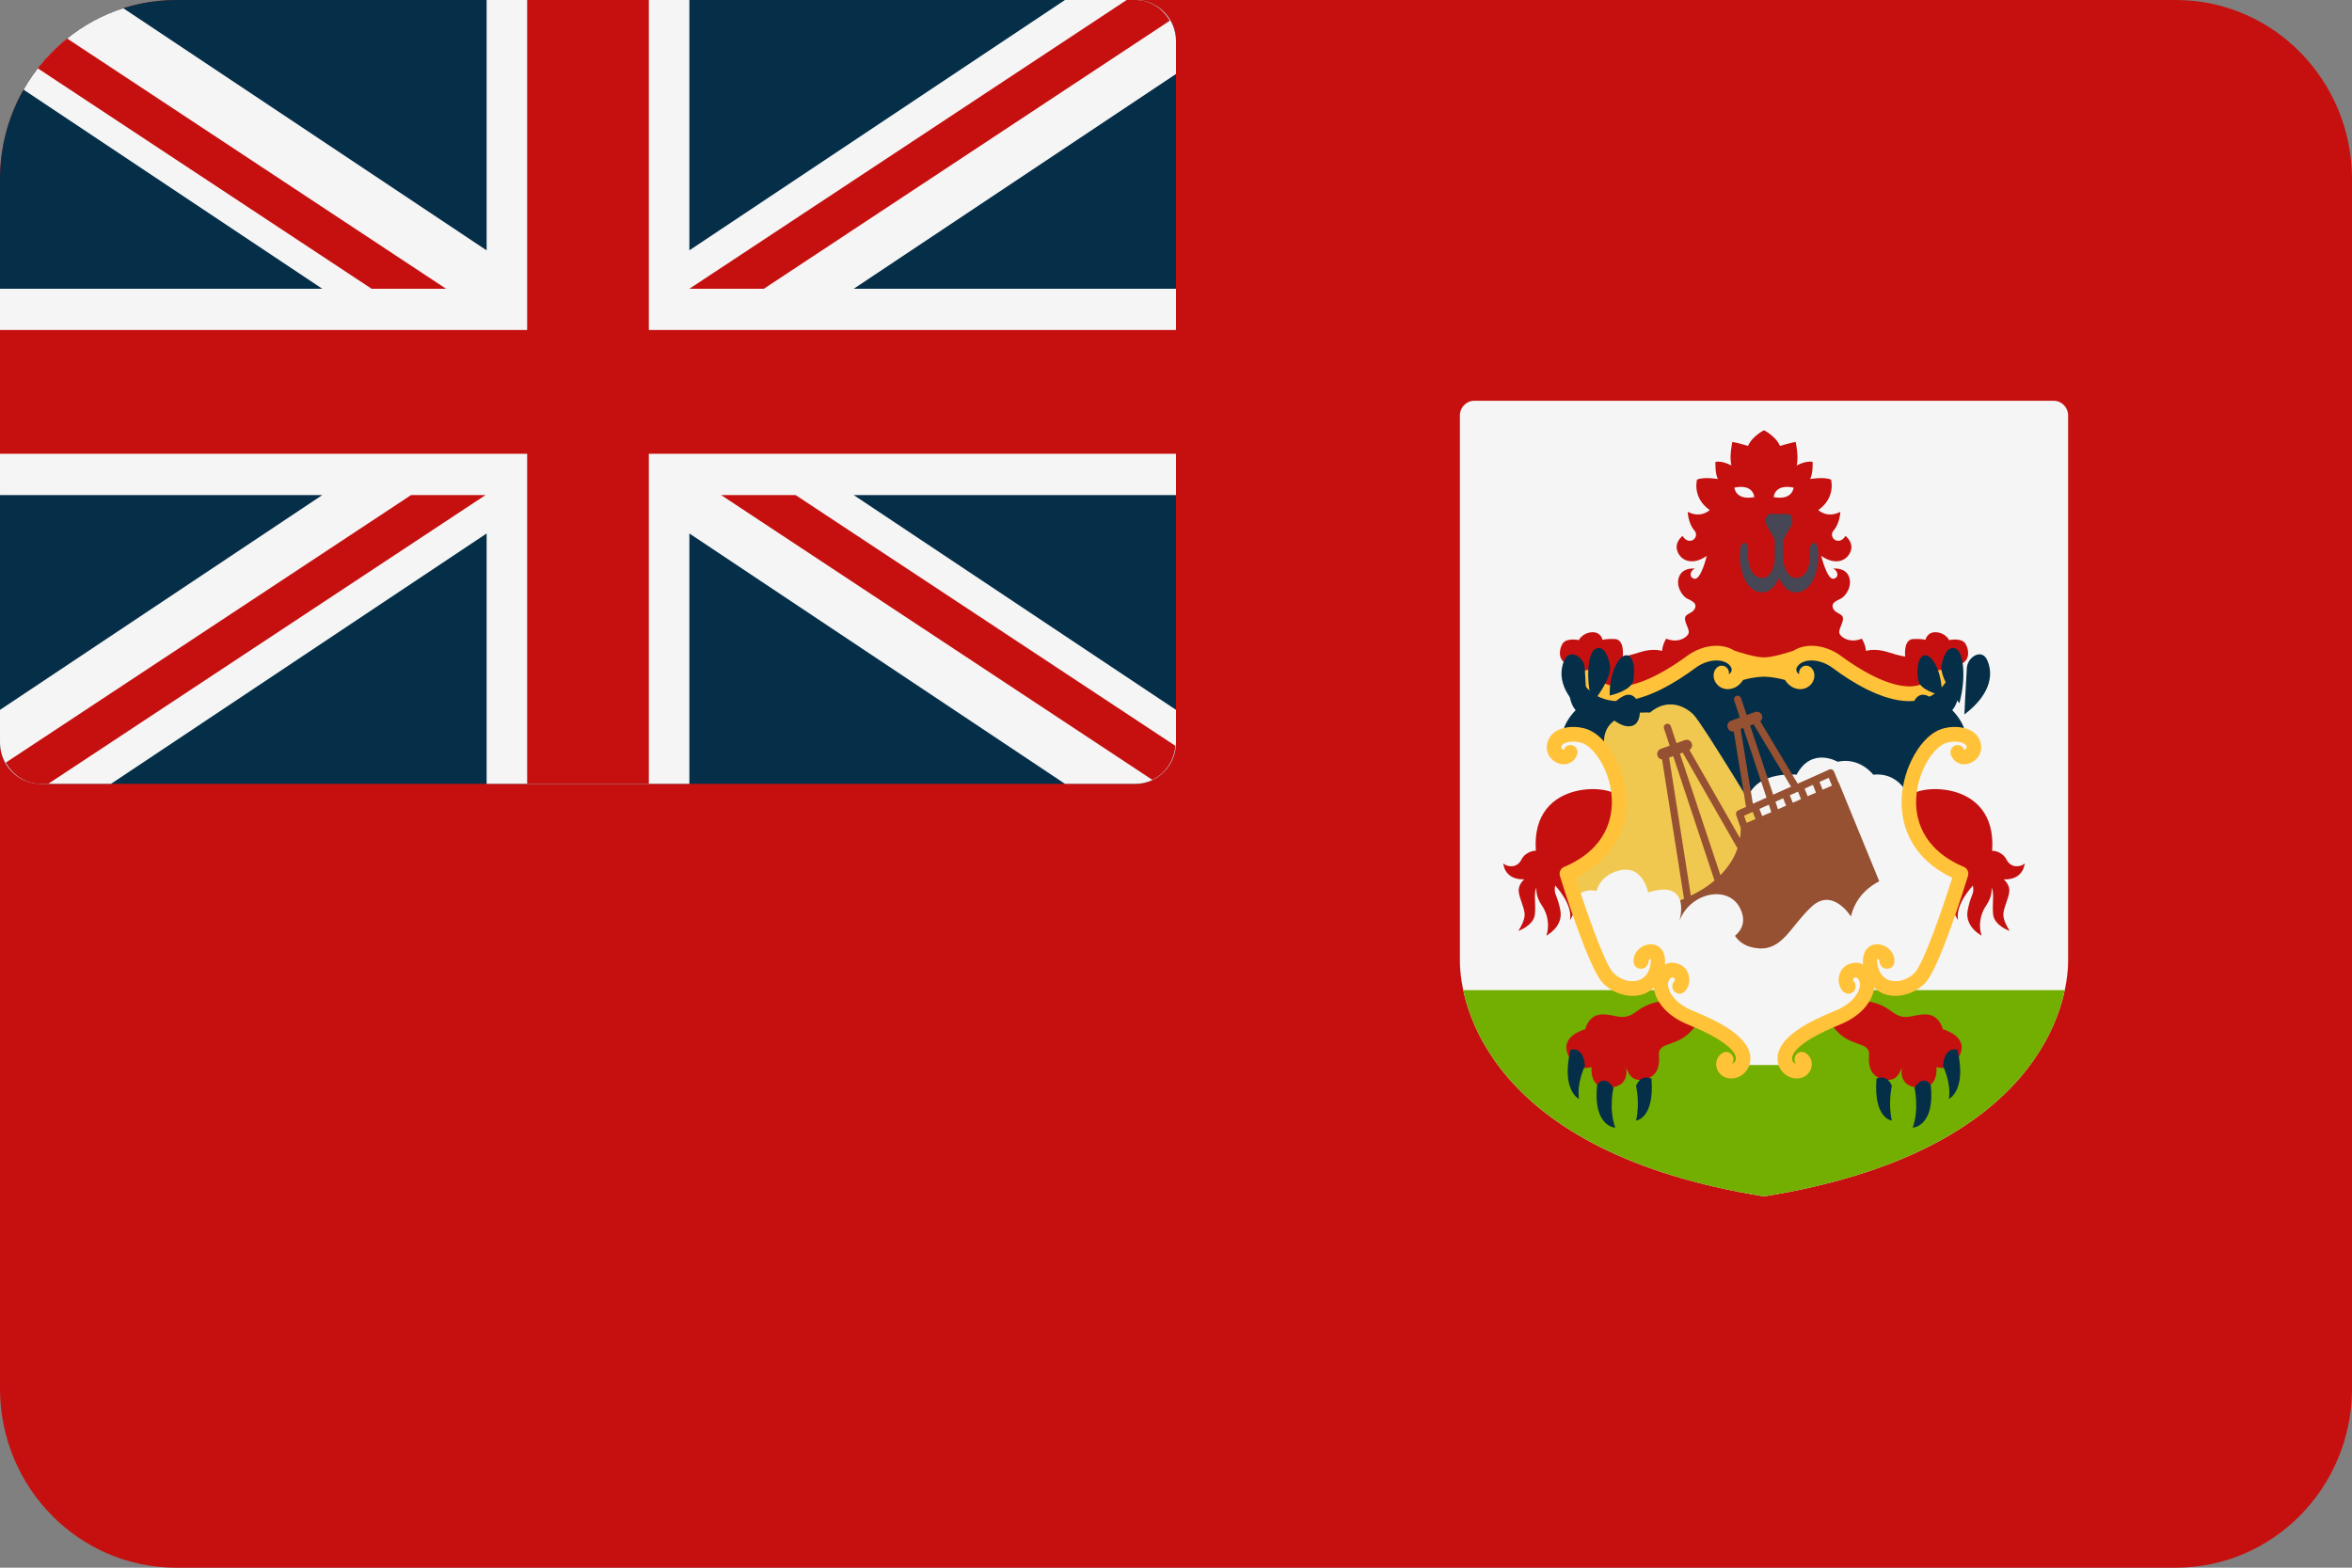 <?xml version="1.0" encoding="UTF-8"?>
<svg width="30px" height="20px" viewBox="0 0 30 20" version="1.1" xmlns="http://www.w3.org/2000/svg" xmlns:xlink="http://www.w3.org/1999/xlink">
    <rect x="0" y="0" width="30" height="20" fill="#808080" stroke="none"/>
    <title>countryCodeBM</title>
    <g id="Assets" stroke="none" stroke-width="1" fill="none" fill-rule="evenodd">
        <g id="Group" transform="translate(-292, -171)" fill-rule="nonzero">
            <g id="countryCodeBM" transform="translate(292, 171)">
                <path d="M27.753,20 L2.247,20 C1.006,20 5.85937523e-05,18.976 5.85937523e-05,17.714 L5.85937523e-05,2.286 C5.85937523e-05,1.024 1.006,5.96217578e-05 2.247,5.96217578e-05 L27.753,5.96217578e-05 C28.994,5.96217578e-05 30,1.024 30,2.286 L30,17.714 C30,18.976 28.994,20 27.753,20 Z" id="Path" fill="#C61010"></path>
                <path d="M5.85937523e-05,2.286 L5.85937523e-05,9.476 C0.001,9.765 0.232,10 0.517,10 L14.483,10 C14.768,10 15,9.764 15,9.474 L15,0.526 C15,0.236 14.768,0 14.483,0 L2.247,0 C1.006,0 5.85937523e-05,1.024 5.85937523e-05,2.286 Z" id="Path" fill="#052F48"></path>
                <path d="M8.793,3.194 L8.793,0 L6.207,0 L6.207,3.194 L1.573,0.105 C1.032,0.278 0.58,0.654 0.301,1.144 L4.111,3.684 L5.85937523e-05,3.684 L5.85937523e-05,6.316 L4.111,6.316 L5.85937523e-05,9.056 L5.85937523e-05,9.475 C0.001,9.765 0.232,10 0.517,10 L1.416,10 L6.207,6.806 L6.207,10 L8.793,10 L8.793,6.806 L13.584,10 L14.483,10 C14.768,10 15,9.764 15,9.474 L15,9.056 L10.889,6.316 L15,6.316 L15,3.684 L10.889,3.684 L15,0.944 L15,0.526 C15,0.236 14.768,0 14.483,0 L13.584,0 L8.793,3.194 Z" id="Path" fill="#F5F5F5"></path>
                <g id="Group" transform="translate(0, 0)" fill="#C61010">
                    <polygon id="Path" points="15 4.21 8.276 4.21 8.276 0 6.724 0 6.724 4.21 0 4.21 0 5.789 6.724 5.789 6.724 10 8.276 10 8.276 5.789 15 5.789"></polygon>
                    <path d="M0.482,0.872 L4.74,3.684 L5.69,3.684 L0.856,0.491 C0.717,0.603 0.592,0.731 0.482,0.872 Z" id="Path"></path>
                    <path d="M9.743,3.684 L14.921,0.264 C14.831,0.109 14.673,0 14.483,0 L14.371,0 L8.793,3.684 L9.743,3.684 Z" id="Path"></path>
                    <path d="M0.074,9.729 C0.163,9.888 0.325,10 0.517,10 L0.615,10 L6.193,6.316 L5.243,6.316 L0.074,9.729 Z" id="Path"></path>
                    <path d="M14.992,9.515 L10.148,6.316 L9.198,6.316 L14.698,9.949 C14.863,9.871 14.976,9.708 14.992,9.515 Z" id="Path"></path>
                </g>
                <path d="M18.805,5.113 C18.703,5.113 18.621,5.197 18.621,5.301 L18.621,12.256 C18.621,12.82 18.99,14.699 22.5,15.263 C26.01,14.699 26.379,12.82 26.379,12.256 L26.379,5.301 C26.379,5.197 26.297,5.113 26.195,5.113 L18.805,5.113 L18.805,5.113 Z" id="Path" fill="#F5F5F5"></path>
                <path d="M22.5,15.263 C25.43,14.792 26.171,13.405 26.336,12.632 L18.664,12.632 C18.829,13.405 19.57,14.792 22.5,15.263 Z" id="Path" fill="#73AF00"></path>
                <path d="M24.901,9.06 C24.901,9.06 25.086,8.872 24.901,8.496 L22.5,8.387 L20.098,8.496 C19.914,8.872 20.098,9.06 20.098,9.06 C19.914,9.248 19.914,9.436 19.914,9.436 L20.283,9.436 L20.683,10.11 L22.5,11.128 L24.316,10.11 L24.717,9.436 L25.086,9.436 C25.086,9.436 25.086,9.248 24.901,9.06 Z" id="Path" fill="#052F48"></path>
                <path d="M24.317,10.11 C24.317,10.11 24.201,9.851 23.893,9.883 C23.893,9.883 23.724,9.655 23.439,9.718 C23.439,9.718 23.108,9.522 22.916,9.883 C22.916,9.883 22.304,9.819 22.271,10.293 C22.271,10.293 23.224,11.754 23.247,11.77 C23.27,11.786 24.386,11.778 24.386,11.778 L24.902,11.199 L24.394,10.454 L24.317,10.11 Z" id="Path" fill="#F5F5F5"></path>
                <path d="M22.523,10.572 C22.523,10.572 21.715,9.229 21.599,9.115 C21.488,9.005 21.268,8.903 21.045,9.091 C21.045,9.091 20.376,9.037 20.468,9.554 L20.66,10.337 C20.66,10.337 20.491,10.877 20.414,10.932 C20.337,10.987 20.052,11.136 20.052,11.136 L20.214,11.786 L22.369,11.676 L22.523,10.572 Z" id="Path" fill="#F0C850"></path>
                <path d="M23.454,9.984 L23.452,9.986 L23.392,9.842 C23.387,9.831 23.378,9.822 23.367,9.817 C23.355,9.812 23.343,9.813 23.331,9.818 L22.93,9.998 L22.453,9.203 C22.475,9.185 22.484,9.155 22.474,9.126 C22.461,9.09 22.421,9.071 22.385,9.084 L22.279,9.122 L22.207,8.906 C22.199,8.882 22.173,8.869 22.148,8.877 C22.124,8.885 22.111,8.912 22.12,8.936 L22.192,9.154 L22.078,9.196 C22.042,9.209 22.024,9.249 22.037,9.286 C22.047,9.315 22.073,9.333 22.102,9.333 C22.106,9.333 22.11,9.331 22.114,9.331 L22.271,10.294 L22.17,10.339 C22.148,10.349 22.137,10.375 22.145,10.398 L22.202,10.561 C22.204,10.588 22.204,10.634 22.194,10.693 L21.549,9.567 C21.577,9.55 21.59,9.517 21.579,9.485 C21.566,9.448 21.527,9.429 21.49,9.442 L21.384,9.481 L21.312,9.265 C21.304,9.24 21.278,9.227 21.254,9.235 C21.229,9.244 21.216,9.27 21.225,9.295 L21.297,9.513 L21.183,9.554 C21.147,9.567 21.129,9.608 21.142,9.644 C21.151,9.67 21.174,9.686 21.2,9.689 L21.48,11.466 C21.444,11.482 21.408,11.497 21.368,11.512 C21.368,11.512 21.238,12.146 21.338,12.178 C21.438,12.209 22.469,12.53 22.469,12.53 C22.469,12.53 23.893,11.841 23.924,11.825 C23.955,11.81 24.016,11.355 24.016,11.355 L23.454,9.984 Z M23.367,10.023 L23.248,10.075 L23.208,9.975 L23.325,9.923 L23.367,10.023 Z M22.646,10.228 L22.744,10.184 L22.782,10.278 L22.678,10.324 L22.646,10.228 Z M22.593,10.361 L22.477,10.411 L22.441,10.32 L22.562,10.266 L22.593,10.361 Z M22.867,10.241 L22.829,10.146 L22.934,10.099 L22.972,10.195 L22.867,10.241 Z M23.018,10.061 L23.124,10.013 L23.163,10.112 L23.057,10.158 L23.018,10.061 Z M22.367,9.24 L22.845,10.036 L22.617,10.138 L22.323,9.256 L22.367,9.24 Z M22.202,9.3 L22.236,9.288 L22.532,10.176 L22.358,10.254 L22.202,9.3 Z M22.356,10.358 L22.392,10.448 L22.278,10.498 L22.246,10.407 L22.356,10.358 Z M21.463,9.602 L22.162,10.823 C22.127,10.927 22.06,11.047 21.944,11.165 L21.428,9.614 L21.463,9.602 Z M21.29,9.665 L21.342,9.646 L21.869,11.234 C21.789,11.301 21.69,11.367 21.567,11.427 L21.29,9.665 Z" id="Shape" fill="#965032"></path>
                <path d="M25.069,8.211 C25.02,8.132 24.862,8.166 24.862,8.166 C24.862,8.166 24.817,8.075 24.699,8.066 C24.58,8.057 24.558,8.165 24.558,8.165 C24.558,8.165 24.536,8.148 24.405,8.152 C24.274,8.156 24.301,8.375 24.301,8.375 C24.301,8.375 24.251,8.375 24.082,8.32 C23.912,8.265 23.801,8.304 23.801,8.304 C23.793,8.214 23.747,8.148 23.747,8.148 C23.605,8.207 23.493,8.14 23.466,8.089 C23.439,8.038 23.508,7.96 23.508,7.893 C23.508,7.827 23.418,7.83 23.386,7.771 C23.354,7.712 23.386,7.68 23.47,7.642 C23.554,7.604 23.632,7.463 23.58,7.348 C23.528,7.233 23.378,7.254 23.378,7.254 C23.43,7.263 23.473,7.363 23.389,7.383 C23.306,7.404 23.23,7.092 23.23,7.092 C23.424,7.225 23.565,7.145 23.606,7.031 C23.646,6.916 23.539,6.837 23.539,6.837 C23.456,6.975 23.311,6.855 23.389,6.766 C23.467,6.678 23.474,6.53 23.474,6.53 C23.301,6.617 23.193,6.507 23.193,6.507 C23.42,6.346 23.355,6.119 23.355,6.119 C23.27,6.08 23.089,6.111 23.089,6.111 C23.128,6.033 23.12,5.892 23.12,5.892 C23.024,5.876 22.916,5.939 22.916,5.939 C22.947,5.83 22.904,5.638 22.904,5.638 C22.835,5.649 22.704,5.689 22.704,5.689 C22.65,5.563 22.5,5.489 22.5,5.489 C22.5,5.489 22.35,5.563 22.296,5.689 C22.296,5.689 22.165,5.649 22.096,5.638 C22.096,5.638 22.054,5.83 22.085,5.939 C22.085,5.939 21.977,5.876 21.881,5.892 C21.881,5.892 21.873,6.033 21.911,6.111 C21.911,6.111 21.73,6.08 21.646,6.119 C21.646,6.119 21.58,6.346 21.807,6.507 C21.807,6.507 21.7,6.617 21.527,6.53 C21.527,6.53 21.533,6.678 21.611,6.766 C21.689,6.855 21.545,6.975 21.461,6.837 C21.461,6.837 21.354,6.916 21.395,7.031 C21.435,7.145 21.577,7.225 21.77,7.092 C21.77,7.092 21.695,7.404 21.611,7.383 C21.528,7.363 21.571,7.263 21.623,7.254 C21.623,7.254 21.473,7.233 21.421,7.348 C21.369,7.463 21.447,7.604 21.53,7.642 C21.614,7.68 21.646,7.712 21.614,7.771 C21.582,7.83 21.492,7.827 21.492,7.893 C21.492,7.96 21.561,8.038 21.534,8.089 C21.507,8.14 21.396,8.207 21.253,8.148 C21.253,8.148 21.207,8.214 21.2,8.304 C21.2,8.304 21.088,8.265 20.919,8.32 C20.749,8.375 20.699,8.375 20.699,8.375 C20.699,8.375 20.726,8.156 20.595,8.152 C20.465,8.148 20.442,8.165 20.442,8.165 C20.442,8.165 20.421,8.057 20.302,8.066 C20.183,8.075 20.138,8.166 20.138,8.166 C20.138,8.166 19.981,8.132 19.931,8.211 C19.882,8.291 19.877,8.411 19.969,8.461 C20.061,8.511 20.307,8.72 20.307,8.72 L20.653,8.872 L21.865,8.326 L22.5,8.496 L23.135,8.326 L24.348,8.872 L24.694,8.72 C24.694,8.72 24.939,8.511 25.032,8.461 C25.124,8.411 25.118,8.291 25.069,8.211 Z" id="Path" fill="#C61010"></path>
                <path d="M22.122,6.221 C22.122,6.221 22.135,6.387 22.376,6.342 C22.376,6.342 22.37,6.17 22.122,6.221 Z" id="Path" fill="#F5F5F5"></path>
                <path d="M21.229,12.773 C21.229,12.773 21.056,12.767 20.877,12.902 C20.698,13.037 20.619,12.941 20.44,12.941 C20.261,12.941 20.219,13.131 20.219,13.131 C20.219,13.131 19.873,13.219 20.011,13.477 C20.099,13.641 20.221,13.638 20.299,13.613 C20.295,13.723 20.319,13.843 20.444,13.865 C20.681,13.906 20.785,13.777 20.733,13.577 C20.733,13.577 20.762,13.783 20.918,13.777 C21.073,13.771 21.177,13.683 21.16,13.472 C21.143,13.26 21.42,13.389 21.633,13.078 L21.229,12.773 Z" id="Path" fill="#C61010"></path>
                <g id="Group" transform="translate(19.996, 13.387)" fill="#052F48">
                    <path d="M0.221,0.21 C0.221,0.21 0.113,0.424 0.144,0.633 C0.144,0.633 -0.087,0.523 0.036,0.007 C0.036,0.007 0.194,-0.057 0.221,0.21 Z" id="Path"></path>
                    <path d="M0.584,0.491 C0.584,0.491 0.52,0.761 0.607,1 C0.607,1 0.318,0.987 0.376,0.452 C0.376,0.452 0.468,0.308 0.584,0.491 Z" id="Path"></path>
                    <path d="M0.872,0.465 C0.872,0.465 0.924,0.691 0.872,0.909 C0.872,0.909 1.109,0.887 1.069,0.374 C1.068,0.374 0.941,0.304 0.872,0.465 Z" id="Path"></path>
                </g>
                <g id="Group" transform="translate(19.175, 10.067)" fill="#C61010">
                    <path d="M1.483,0.121 C1.461,-0.06 0.346,-0.167 0.415,0.786 C0.415,0.786 0.291,0.784 0.23,0.901 C0.17,1.019 0.039,0.99 0,0.948 C0,0.948 0.009,1.16 0.267,1.151 C0.267,1.151 0.185,1.217 0.197,1.313 C0.209,1.409 0.277,1.529 0.272,1.612 C0.268,1.695 0.191,1.81 0.191,1.81 C0.191,1.81 0.39,1.74 0.403,1.596 C0.416,1.451 0.384,1.33 0.423,1.257 C0.423,1.257 0.404,1.359 0.493,1.487 C0.581,1.615 0.585,1.771 0.549,1.869 C0.549,1.869 0.769,1.758 0.727,1.544 C0.685,1.331 0.64,1.35 0.661,1.23 C0.661,1.23 0.89,1.468 0.85,1.67 C0.85,1.67 0.924,1.58 0.917,1.412 C0.911,1.244 0.796,1.131 0.796,1.131 C0.796,1.131 1.558,0.743 1.483,0.121 Z" id="Path"></path>
                    <path d="M4.596,2.705 C4.596,2.705 4.769,2.699 4.948,2.834 C5.127,2.97 5.206,2.874 5.385,2.874 C5.564,2.874 5.606,3.064 5.606,3.064 C5.606,3.064 5.952,3.152 5.814,3.41 C5.726,3.574 5.604,3.57 5.526,3.546 C5.53,3.655 5.506,3.776 5.381,3.798 C5.144,3.839 5.04,3.71 5.092,3.51 C5.092,3.51 5.063,3.716 4.907,3.71 C4.752,3.704 4.648,3.616 4.665,3.404 C4.682,3.193 4.405,3.322 4.192,3.011 L4.596,2.705 Z" id="Path"></path>
                </g>
                <g id="Group" transform="translate(23.93, 13.387)" fill="#052F48">
                    <path d="M0.852,0.21 C0.852,0.21 0.96,0.424 0.929,0.633 C0.929,0.633 1.16,0.523 1.037,0.007 C1.037,0.007 0.879,-0.057 0.852,0.21 Z" id="Path"></path>
                    <path d="M0.49,0.491 C0.49,0.491 0.553,0.761 0.466,1 C0.466,1 0.755,0.987 0.697,0.452 C0.697,0.452 0.605,0.308 0.49,0.491 Z" id="Path"></path>
                    <path d="M0.201,0.465 C0.201,0.465 0.149,0.691 0.201,0.909 C0.201,0.909 -0.036,0.887 0.005,0.374 C0.005,0.374 0.132,0.304 0.201,0.465 Z" id="Path"></path>
                </g>
                <path d="M24.342,10.188 C24.364,10.007 25.479,9.9 25.41,10.854 C25.41,10.854 25.534,10.851 25.595,10.969 C25.656,11.086 25.786,11.057 25.825,11.015 C25.825,11.015 25.816,11.227 25.558,11.219 C25.558,11.219 25.64,11.284 25.628,11.38 C25.616,11.476 25.548,11.597 25.553,11.679 C25.557,11.762 25.634,11.877 25.634,11.877 C25.634,11.877 25.435,11.808 25.422,11.663 C25.409,11.519 25.441,11.398 25.402,11.324 C25.402,11.324 25.421,11.426 25.333,11.554 C25.244,11.682 25.24,11.839 25.276,11.936 C25.276,11.936 25.056,11.825 25.098,11.612 C25.14,11.398 25.185,11.417 25.165,11.298 C25.165,11.298 24.936,11.535 24.975,11.737 C24.975,11.737 24.902,11.648 24.908,11.48 C24.915,11.312 25.029,11.199 25.029,11.199 C25.029,11.199 24.267,10.811 24.342,10.188 Z" id="Path" fill="#C61010"></path>
                <path d="M24.798,8.563 C24.756,8.534 24.699,8.546 24.67,8.589 C24.612,8.679 24.535,8.732 24.435,8.75 C24.105,8.808 23.628,8.477 23.49,8.374 C23.289,8.224 23.042,8.197 22.877,8.301 C22.811,8.323 22.611,8.387 22.5,8.387 C22.389,8.387 22.189,8.323 22.123,8.301 C21.959,8.197 21.711,8.224 21.51,8.374 C21.372,8.477 20.895,8.808 20.565,8.75 C20.465,8.732 20.388,8.679 20.33,8.589 C20.301,8.546 20.244,8.534 20.202,8.563 C20.159,8.591 20.147,8.65 20.176,8.693 C20.262,8.826 20.382,8.907 20.532,8.935 C20.57,8.942 20.609,8.945 20.649,8.945 C21.001,8.945 21.4,8.689 21.62,8.525 C21.783,8.403 21.966,8.403 22.048,8.474 C22.069,8.492 22.092,8.52 22.087,8.554 C22.084,8.572 22.072,8.588 22.052,8.602 C22.057,8.573 22.049,8.542 22.027,8.52 C21.991,8.483 21.932,8.483 21.896,8.52 C21.849,8.568 21.844,8.645 21.884,8.708 C21.923,8.771 22.009,8.817 22.111,8.778 C22.163,8.759 22.204,8.721 22.233,8.675 C22.373,8.634 22.5,8.633 22.5,8.633 C22.5,8.633 22.627,8.634 22.768,8.675 C22.796,8.721 22.838,8.759 22.889,8.778 C22.991,8.817 23.077,8.771 23.117,8.708 C23.156,8.645 23.151,8.568 23.104,8.52 C23.068,8.483 23.01,8.483 22.974,8.52 C22.952,8.542 22.943,8.573 22.948,8.602 C22.928,8.588 22.917,8.572 22.913,8.554 C22.908,8.52 22.931,8.492 22.952,8.474 C23.035,8.403 23.217,8.403 23.381,8.525 C23.6,8.689 23.999,8.945 24.352,8.945 C24.391,8.945 24.43,8.942 24.468,8.935 C24.618,8.907 24.738,8.826 24.825,8.693 C24.853,8.65 24.841,8.591 24.798,8.563 Z" id="Path" fill="#FFC239"></path>
                <g id="Group" transform="translate(19.917, 8.267)" fill="#052F48">
                    <path d="M0.328,0.848 C0.328,0.848 0.307,0.403 0.297,0.257 C0.288,0.112 0.108,0.004 0.039,0.15 C-0.029,0.295 -0.048,0.562 0.328,0.848 Z" id="Path"></path>
                    <path d="M0.392,0.705 C0.392,0.705 0.652,0.387 0.619,0.219 C0.586,0.051 0.516,-0.036 0.429,0.014 C0.342,0.064 0.301,0.369 0.392,0.705 Z" id="Path"></path>
                    <path d="M0.9,0.456 C0.937,0.4 0.95,0.126 0.846,0.095 C0.743,0.064 0.607,0.307 0.615,0.606 C0.615,0.606 0.83,0.562 0.9,0.456 Z" id="Path"></path>
                    <path d="M0.793,0.612 C0.673,0.669 0.557,0.823 0.557,0.823 C0.557,0.823 0.772,1.06 0.921,0.985 C1.069,0.911 0.999,0.512 0.793,0.612 Z" id="Path"></path>
                </g>
                <path d="M22.878,6.221 C22.878,6.221 22.865,6.387 22.624,6.342 C22.624,6.342 22.63,6.17 22.878,6.221 Z" id="Path" fill="#F5F5F5"></path>
                <g id="Group" transform="translate(24.384, 8.267)" fill="#052F48">
                    <path d="M0.672,0.848 C0.672,0.848 0.693,0.403 0.703,0.257 C0.712,0.112 0.892,0.004 0.961,0.15 C1.029,0.295 1.048,0.562 0.672,0.848 Z" id="Path"></path>
                    <path d="M0.608,0.705 C0.608,0.705 0.348,0.387 0.381,0.219 C0.414,0.051 0.484,-0.036 0.571,0.014 C0.658,0.064 0.699,0.369 0.608,0.705 Z" id="Path"></path>
                    <path d="M0.1,0.456 C0.063,0.4 0.051,0.126 0.154,0.095 C0.257,0.064 0.393,0.307 0.385,0.606 C0.385,0.606 0.17,0.562 0.1,0.456 Z" id="Path"></path>
                    <path d="M0.207,0.612 C0.327,0.669 0.443,0.823 0.443,0.823 C0.443,0.823 0.228,1.06 0.079,0.985 C-0.069,0.911 0.001,0.512 0.207,0.612 Z" id="Path"></path>
                </g>
                <g id="Group" transform="translate(22.192, 6.557)" fill="#464655">
                    <path d="M0.345,0.152 L0.464,0.359 C0.484,0.394 0.516,0.394 0.536,0.359 L0.655,0.152 C0.687,0.096 0.665,0 0.619,0 L0.381,0 C0.336,0 0.313,0.096 0.345,0.152 Z" id="Path"></path>
                    <path d="M0.283,1 C0.195,1 0.118,0.945 0.067,0.843 C0.013,0.738 -0.01,0.593 0.004,0.445 C0.009,0.395 0.037,0.366 0.064,0.37 C0.093,0.378 0.112,0.424 0.107,0.474 C0.099,0.568 0.113,0.658 0.145,0.722 C0.179,0.788 0.23,0.818 0.293,0.817 C0.425,0.808 0.447,0.583 0.448,0.574 L0.448,0.165 C0.448,0.115 0.471,0.074 0.5,0.074 C0.529,0.074 0.552,0.115 0.552,0.165 L0.552,0.589 C0.54,0.735 0.471,0.987 0.297,0.999 C0.293,1 0.288,1 0.283,1 Z" id="Path"></path>
                    <path d="M0.717,1 C0.713,1 0.708,1 0.703,1 C0.529,0.987 0.46,0.735 0.448,0.603 L0.448,0.165 C0.448,0.115 0.471,0.074 0.5,0.074 C0.529,0.074 0.552,0.115 0.552,0.165 L0.552,0.589 C0.554,0.598 0.579,0.808 0.707,0.817 C0.772,0.819 0.821,0.789 0.855,0.722 C0.887,0.658 0.901,0.568 0.893,0.475 C0.888,0.425 0.907,0.378 0.936,0.37 C0.963,0.364 0.992,0.395 0.996,0.445 C1.01,0.593 0.987,0.738 0.933,0.844 C0.882,0.945 0.806,1 0.717,1 Z" id="Path"></path>
                </g>
                <g id="Group" transform="translate(20.129, 11.094)" fill="#F5F5F5">
                    <path d="M3.479,0.598 C3.479,0.598 3.248,0.222 2.979,0.472 C2.709,0.723 2.609,1.028 2.301,1.005 C2.132,0.992 2.046,0.913 2.001,0.845 C2.083,0.776 2.141,0.672 2.078,0.519 C1.94,0.182 1.432,0.284 1.293,0.652 C1.293,0.652 1.455,0.112 0.893,0.292 C0.893,0.292 0.824,-0.084 0.5,0.018 C0.325,0.073 0.26,0.183 0.235,0.273 C0.167,0.257 0.08,0.258 0,0.323 L0.408,1.443 L1.024,1.451 L1.162,1.663 L1.97,2.18 L2.117,2.493 L2.625,2.493 C2.625,2.493 2.663,2.172 2.933,2.078 C3.202,1.984 3.641,1.788 3.687,1.616 C3.733,1.443 3.733,1.443 3.733,1.443 L4.226,1.451 C4.28,1.412 4.641,0.809 4.641,0.809 L4.809,0.032 C4.717,0.019 3.656,-0.121 3.479,0.598 Z" id="Path"></path>
                    <path d="M4.829,0.043 L4.827,0.054 C4.834,0.055 4.842,0.057 4.842,0.057 L4.829,0.043 Z" id="Path"></path>
                </g>
                <g id="Group" transform="translate(19.729, 9.274)" fill="#FFC239">
                    <path d="M1.858,3.619 C1.659,3.537 1.587,3.422 1.563,3.361 C1.54,3.304 1.544,3.264 1.551,3.25 C1.563,3.22 1.579,3.201 1.593,3.197 C1.607,3.194 1.624,3.202 1.627,3.203 C1.633,3.211 1.637,3.235 1.631,3.241 C1.593,3.276 1.592,3.336 1.627,3.374 C1.662,3.411 1.72,3.413 1.757,3.378 C1.795,3.341 1.817,3.29 1.818,3.234 C1.82,3.175 1.799,3.115 1.761,3.074 C1.723,3.034 1.645,2.996 1.563,3.011 C1.546,3.014 1.526,3.022 1.507,3.031 C1.52,2.901 1.47,2.834 1.434,2.807 C1.373,2.762 1.287,2.761 1.214,2.805 C1.139,2.85 1.099,2.928 1.109,3.008 C1.115,3.06 1.166,3.091 1.215,3.084 C1.266,3.078 1.306,3.024 1.3,2.973 C1.31,2.963 1.324,2.96 1.323,2.958 C1.323,2.958 1.336,2.978 1.321,3.045 C1.298,3.149 1.244,3.212 1.16,3.235 C1.056,3.264 0.923,3.22 0.844,3.132 C0.735,3.009 0.506,2.358 0.369,1.925 C0.954,1.643 1.025,1.174 1.014,0.913 C0.997,0.516 0.764,0.109 0.504,0.025 C0.401,-0.008 0.248,-0.015 0.137,0.044 C0.074,0.077 0.03,0.128 0.011,0.192 C-0.03,0.322 0.051,0.429 0.147,0.464 C0.246,0.501 0.347,0.457 0.385,0.36 C0.405,0.312 0.384,0.257 0.336,0.238 C0.289,0.218 0.237,0.241 0.218,0.289 C0.214,0.291 0.201,0.286 0.192,0.275 C0.185,0.267 0.183,0.259 0.187,0.249 C0.19,0.239 0.197,0.224 0.222,0.21 C0.283,0.178 0.384,0.183 0.448,0.204 C0.597,0.252 0.814,0.548 0.83,0.921 C0.839,1.144 0.773,1.553 0.221,1.786 C0.177,1.805 0.154,1.855 0.168,1.901 C0.204,2.018 0.526,3.054 0.708,3.258 C0.806,3.367 0.954,3.431 1.095,3.431 C1.133,3.431 1.171,3.426 1.208,3.417 C1.269,3.4 1.321,3.368 1.366,3.327 C1.37,3.361 1.378,3.397 1.392,3.432 C1.428,3.52 1.527,3.685 1.804,3.798 C2.363,4.027 2.416,4.179 2.413,4.235 C2.411,4.265 2.394,4.281 2.38,4.289 C2.374,4.292 2.368,4.294 2.363,4.296 C2.384,4.267 2.388,4.227 2.369,4.194 C2.345,4.149 2.288,4.133 2.244,4.158 C2.181,4.194 2.137,4.278 2.175,4.37 C2.204,4.442 2.273,4.485 2.352,4.485 C2.365,4.485 2.378,4.484 2.391,4.481 C2.506,4.462 2.591,4.365 2.597,4.245 C2.613,3.961 2.191,3.754 1.858,3.619 Z" id="Path"></path>
                    <path d="M3.683,3.619 C3.883,3.537 3.954,3.422 3.979,3.361 C4.002,3.304 3.997,3.264 3.991,3.25 C3.978,3.22 3.963,3.201 3.949,3.197 C3.935,3.194 3.918,3.202 3.915,3.203 C3.908,3.211 3.905,3.235 3.911,3.241 C3.948,3.276 3.95,3.336 3.915,3.374 C3.88,3.411 3.822,3.413 3.784,3.378 C3.747,3.341 3.725,3.29 3.723,3.234 C3.722,3.175 3.743,3.115 3.781,3.074 C3.819,3.034 3.896,2.996 3.979,3.011 C3.996,3.014 4.015,3.022 4.035,3.031 C4.022,2.901 4.071,2.834 4.108,2.807 C4.168,2.762 4.255,2.761 4.328,2.805 C4.403,2.85 4.443,2.928 4.433,3.008 C4.427,3.06 4.376,3.091 4.326,3.084 C4.276,3.078 4.236,3.024 4.242,2.973 C4.232,2.963 4.218,2.96 4.218,2.958 C4.218,2.958 4.206,2.978 4.221,3.045 C4.244,3.149 4.298,3.212 4.381,3.235 C4.485,3.264 4.619,3.22 4.697,3.132 C4.807,3.009 5.036,2.358 5.172,1.925 C4.588,1.643 4.516,1.174 4.527,0.913 C4.544,0.516 4.778,0.109 5.038,0.025 C5.14,-0.008 5.294,-0.015 5.405,0.044 C5.468,0.077 5.511,0.128 5.531,0.192 C5.571,0.322 5.491,0.429 5.395,0.464 C5.295,0.501 5.195,0.457 5.156,0.36 C5.137,0.312 5.158,0.257 5.205,0.238 C5.253,0.218 5.305,0.241 5.324,0.289 C5.327,0.291 5.34,0.286 5.35,0.275 C5.357,0.267 5.358,0.259 5.355,0.249 C5.352,0.239 5.345,0.224 5.319,0.21 C5.259,0.178 5.158,0.183 5.094,0.204 C4.945,0.252 4.728,0.548 4.712,0.921 C4.702,1.144 4.769,1.553 5.321,1.786 C5.365,1.805 5.388,1.855 5.373,1.901 C5.337,2.018 5.016,3.054 4.834,3.258 C4.736,3.367 4.588,3.431 4.447,3.431 C4.408,3.431 4.37,3.426 4.334,3.417 C4.272,3.4 4.221,3.368 4.176,3.327 C4.172,3.361 4.164,3.397 4.149,3.432 C4.114,3.52 4.015,3.685 3.738,3.798 C3.179,4.027 3.126,4.179 3.129,4.235 C3.13,4.265 3.147,4.281 3.161,4.289 C3.167,4.292 3.173,4.294 3.178,4.296 C3.158,4.267 3.154,4.227 3.172,4.194 C3.197,4.149 3.253,4.133 3.298,4.158 C3.361,4.194 3.405,4.278 3.367,4.37 C3.338,4.442 3.269,4.485 3.19,4.485 C3.177,4.485 3.164,4.484 3.151,4.481 C3.036,4.462 2.951,4.365 2.944,4.245 C2.928,3.961 3.351,3.754 3.683,3.619 Z" id="Path"></path>
                </g>
            </g>
        </g>
    </g>
</svg>